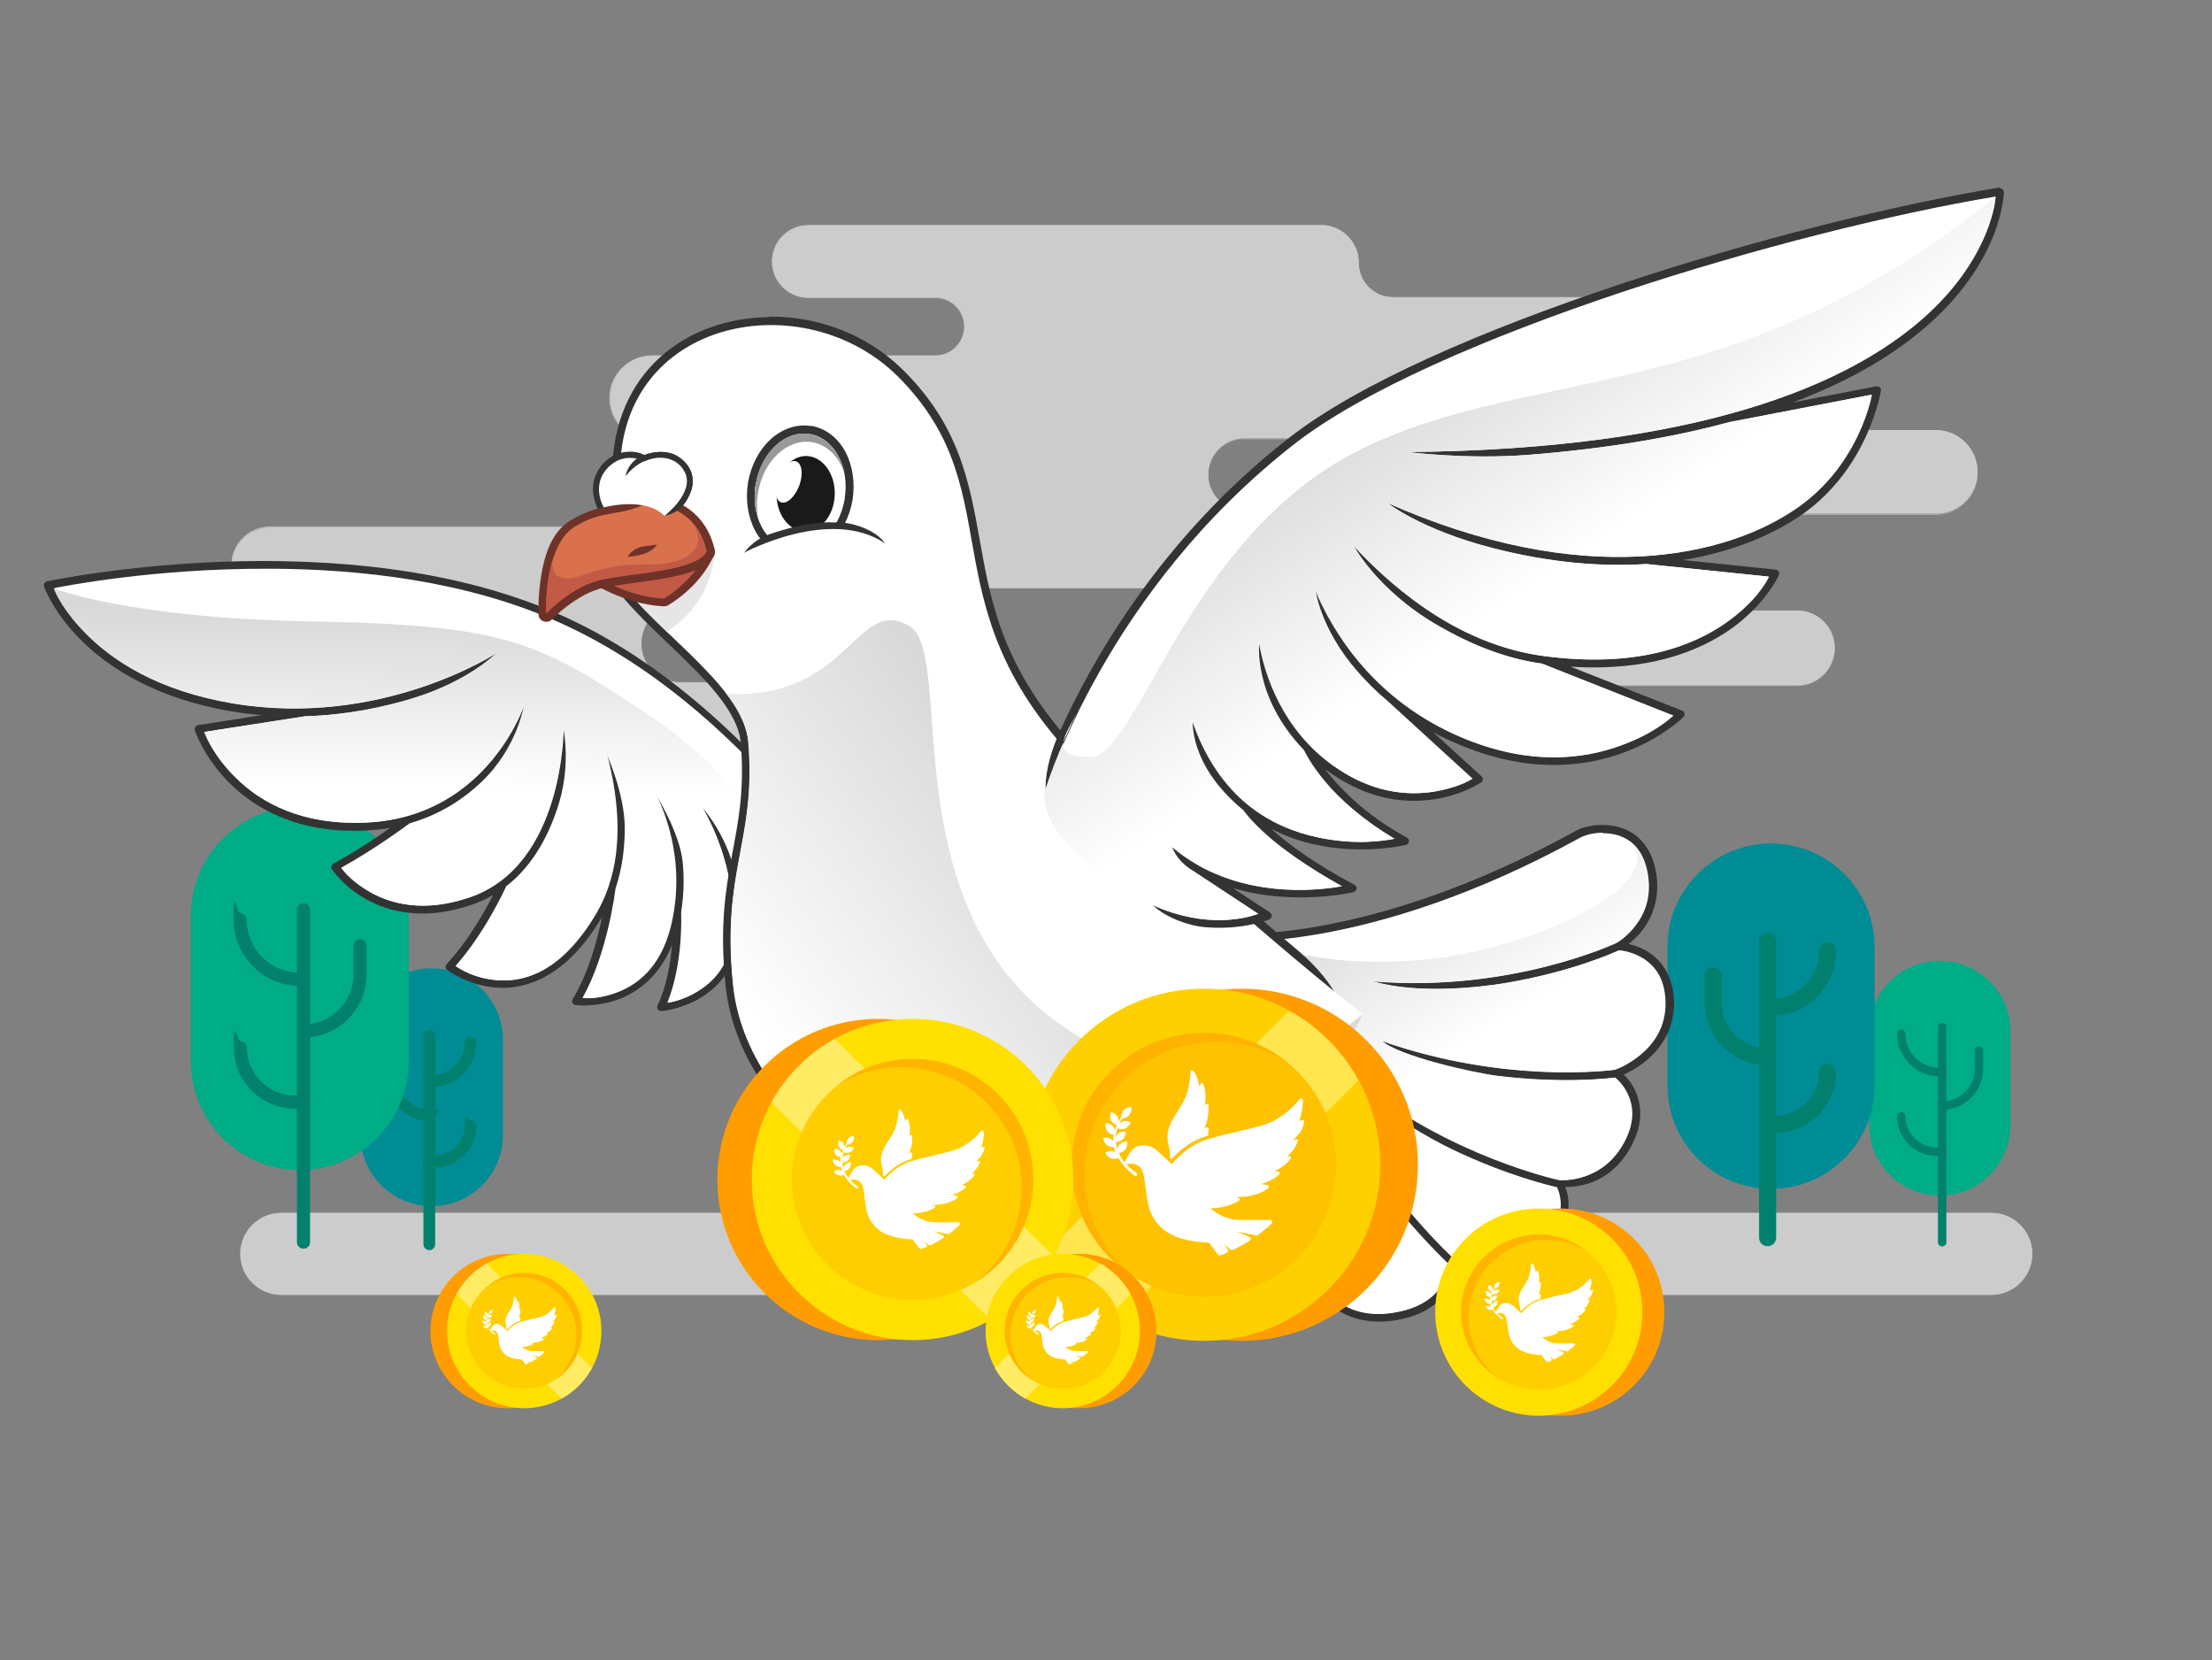 <?xml version="1.0" encoding="UTF-8"?>
<svg id="_레이어_1" data-name="레이어_1" xmlns="http://www.w3.org/2000/svg" xmlns:xlink="http://www.w3.org/1999/xlink" version="1.1" viewBox="0 0 946 710">
  <rect x="0" y="0" width="946" height="710" fill="#808080" stroke="none"/>
  <!-- Generator: Adobe Illustrator 30.1.0, SVG Export Plug-In . SVG Version: 2.1.1 Build 136)  -->
  <defs>
    <style>
      .st0 {
        fill: none;
      }

      .st1 {
        mask: url(#mask);
      }

      .st2 {
        fill: #c35a45;
      }

      .st3 {
        fill: url(#linear-gradient2);
      }

      .st4 {
        fill: url(#linear-gradient1);
      }

      .st5 {
        fill: url(#linear-gradient3);
      }

      .st6 {
        fill: url(#linear-gradient4);
      }

      .st7 {
        fill: #ffce00;
      }

      .st8 {
        fill: #e6e6e6;
      }

      .st9, .st10 {
        fill: #ffeb64;
      }

      .st9, .st11 {
        isolation: isolate;
        opacity: .8;
      }

      .st12 {
        fill: #d9714d;
      }

      .st13 {
        fill: url(#linear-gradient);
      }

      .st14 {
        fill: #ffd000;
      }

      .st15 {
        fill: #ff9d00;
      }

      .st16 {
        mask: url(#mask-1);
      }

      .st17 {
        fill: #c65c46;
      }

      .st18 {
        fill: #ffe000;
      }

      .st19 {
        fill: #00ac86;
      }

      .st20 {
        fill: #ffd300;
      }

      .st21, .st22 {
        fill: #fff;
      }

      .st23 {
        fill: #6f3228;
      }

      .st24 {
        fill: #00806d;
      }

      .st25 {
        opacity: .6;
      }

      .st11 {
        fill: #ffaf00;
      }

      .st22 {
        fill-opacity: .6;
      }

      .st26 {
        fill: #333;
      }

      .st27 {
        fill: #ffc200;
      }

      .st28 {
        fill: #1a1a1a;
      }

      .st29 {
        fill: #999;
      }

      .st30 {
        fill: #008c95;
      }
    </style>
    <mask id="mask" x="646.2" y="504.1" width="50.1" height="35.1" maskUnits="userSpaceOnUse">
      <g id="a">
        <path class="st21" d="M695.9,526h0c-5.9,1.8-12.2-1.6-13.9-7.5-1.8-5.9,1.6-12.2,7.6-13.9h0s6.4,21.5,6.4,21.5h0Z"/>
      </g>
    </mask>
    <mask id="mask-1" x="764.4" y="507.2" width="34.3" height="49.6" maskUnits="userSpaceOnUse">
      <g id="b">
        <path class="st21" d="M786.2,507.4h0c1.7,6.1-1.8,12.2-7.8,13.9-6,1.7-12.2-1.8-13.8-7.8h0c0,0,21.6-6.2,21.6-6.2h0Z"/>
      </g>
    </mask>
    <linearGradient id="linear-gradient" x1="-767.3" y1="533" x2="-730.7" y2="472" gradientTransform="translate(1478.1 1028.8) scale(1.2 -1.2)" gradientUnits="userSpaceOnUse">
      <stop offset="0" stop-color="#d9d9d9"/>
      <stop offset="1" stop-color="#fff"/>
    </linearGradient>
    <linearGradient id="linear-gradient1" x1="-1096.7" y1="647" x2="-1097.8" y2="585.9" gradientTransform="translate(1478.1 1040) scale(1.2 -1.2)" xlink:href="#linear-gradient"/>
    <linearGradient id="linear-gradient2" x1="-975.1" y1="691.5" x2="-973.1" y2="684" gradientTransform="translate(1478.1 1026.5) scale(1.2 -1.2)" gradientUnits="userSpaceOnUse">
      <stop offset="0" stop-color="#ccc"/>
      <stop offset="1" stop-color="#fff"/>
    </linearGradient>
    <linearGradient id="linear-gradient3" x1="-730.1" y1="726.5" x2="-680.2" y2="651.5" xlink:href="#linear-gradient"/>
    <linearGradient id="linear-gradient4" x1="-870.7" y1="574" x2="-969.7" y2="502.3" xlink:href="#linear-gradient"/>
  </defs>
  <path class="st22" d="M851.6,553.8H120.4c-9.8,0-17.7-7.9-17.7-17.6s7.9-17.6,17.7-17.6h731.1c9.8,0,17.7,7.9,17.7,17.6,0,9.7-7.9,17.6-17.7,17.6Z"/>
  <path class="st19" d="M829.6,511.3c-16.7,0-30.2-13.5-30.2-30.1v-40.2c0-16.6,13.5-30.1,30.2-30.1s30.2,13.5,30.2,30.1v40.2c0,16.6-13.5,30.1-30.2,30.1h0Z"/>
  <path class="st24" d="M830.6,533c-1,0-1.8-.8-1.8-1.8v-92c0-1,.8-1.8,1.8-1.8s1.8.8,1.8,1.8v92c0,1-.8,1.8-1.8,1.8h0Z"/>
  <path class="st24" d="M830.3,460.3h-.7c-10.1,0-18.3-8.2-18.3-18.3,0-1,.8-1.8,1.8-1.8,1,0,1.7.8,1.8,1.8,0,8.1,6.6,14.7,14.7,14.7h.7c1,0,1.8.8,1.8,1.8s-.8,1.8-1.8,1.8h0ZM830.6,474.6c-1,0-1.8-.8-1.8-1.8,0-1,.8-1.8,1.8-1.8,7.7,0,13.9-6.2,13.9-13.9v-7.9c0-1,.8-1.8,1.8-1.8s1.8.8,1.8,1.8v7.9c0,9.7-7.9,17.5-17.5,17.5h0ZM830.6,494.3h-2.4c-9.3,0-16.9-7.6-16.9-16.9,0-1,.8-1.8,1.8-1.8,1,0,1.7.8,1.8,1.8,0,7.3,6,13.3,13.3,13.3h2.4c1,0,1.8.8,1.8,1.8s-.8,1.8-1.8,1.8h0Z"/>
  <path class="st30" d="M184.6,515.8c16.9,0,30.5-13.6,30.5-30.5v-40.7c0-16.8-13.7-30.5-30.5-30.5s-30.5,13.6-30.5,30.5v40.7c0,16.8,13.7,30.5,30.5,30.5Z"/>
  <path class="st24" d="M183.6,534.6c-1.4,0-2.5-1.1-2.5-2.5v-89.2c0-1.4,1.2-2.5,2.6-2.4,1.3,0,2.4,1.1,2.4,2.4v89.2c0,1.4-1.1,2.5-2.5,2.5Z"/>
  <path class="st24" d="M184.5,464.9h-.7c-1.4,0-2.5-1.1-2.5-2.5,0-1.4,1.1-2.5,2.5-2.5h.7c7.8,0,14.2-6.4,14.2-14.2,0-1.4,1.2-2.5,2.6-2.4,1.3,0,2.4,1.1,2.4,2.4,0,10.6-8.6,19.2-19.2,19.2h0ZM183.6,479.4c-10.1,0-18.4-8.3-18.4-18.4v-8c0-1.4,1.2-2.5,2.6-2.5,1.3,0,2.4,1.1,2.5,2.5v8c0,7.4,6,13.4,13.4,13.4s2.5,1.1,2.5,2.5c0,1.4-1.1,2.5-2.5,2.5ZM186,499.2h-2.4c-1.4,0-2.5-1.1-2.5-2.5,0-1.4,1.1-2.5,2.5-2.5h2.4c7,0,12.7-5.7,12.7-12.7s1.1-2.5,2.5-2.5,2.5,1.1,2.5,2.5c0,9.8-8,17.7-17.8,17.7h0Z"/>
  <path class="st30" d="M757.4,508.4c24.5,0,44.3-19.8,44.3-44.3v-59.1c0-24.5-19.9-44.3-44.3-44.3s-44.3,19.8-44.3,44.3v59.1c0,24.5,19.8,44.3,44.3,44.3h0Z"/>
  <path class="st24" d="M755.9,532.9c-2,0-3.6-1.6-3.6-3.6v-126.8c0-2,1.7-3.6,3.7-3.6,1.9,0,3.5,1.6,3.6,3.6v126.8c0,2-1.6,3.6-3.6,3.6h0,0Z"/>
  <path class="st24" d="M757.4,434.4h-1c-2,0-3.6-1.6-3.6-3.6,0-2,1.6-3.6,3.6-3.6h1c11.4,0,20.6-9.2,20.6-20.6,0-2,1.6-3.6,3.6-3.6,2,0,3.6,1.6,3.6,3.6,0,15.4-12.5,27.9-27.9,27.9ZM755.9,455.5c-14.8,0-26.8-12-26.8-26.7v-11.6c0-2,1.6-3.6,3.6-3.6,2,0,3.6,1.6,3.6,3.6v11.6c0,10.7,8.7,19.5,19.5,19.5,2,0,3.7,1.6,3.7,3.6s-1.6,3.7-3.6,3.7c0,0,0,0-.1,0ZM759.4,484.3h-3.5c-2,0-3.6-1.6-3.6-3.6,0-2,1.6-3.6,3.6-3.6h3.5c10.2,0,18.5-8.3,18.5-18.5,0-2,1.7-3.6,3.7-3.6,1.9,0,3.5,1.6,3.6,3.6,0,14.2-11.6,25.8-25.8,25.8h0Z"/>
  <path class="st19" d="M128.2,500.4c-25.8,0-46.6-20.9-46.6-46.6v-62.2c0-25.7,20.9-46.6,46.6-46.6s46.6,20.9,46.6,46.6v62.2c0,25.7-20.9,46.6-46.6,46.6h0Z"/>
  <path class="st24" d="M129.8,534c-1.5,0-2.8-1.2-2.8-2.8h0v-142.2c0-1.5,1.2-2.8,2.8-2.8h0c1.5,0,2.8,1.2,2.8,2.8h0v142.2c0,1.5-1.2,2.8-2.8,2.8h0Z"/>
  <path class="st24" d="M129.3,421.6h-1.1c-15.6,0-28.3-12.7-28.3-28.3s1.2-2.8,2.8-2.8h0c1.5,0,2.8,1.2,2.8,2.8h0c0,12.5,10.2,22.7,22.7,22.7h1.1c1.5,0,2.8,1.2,2.8,2.8s-1.2,2.8-2.8,2.8h0ZM129.8,443.7c-1.5,0-2.8-1.2-2.9-2.7,0-1.5,1.2-2.8,2.7-2.9,0,0,0,0,.1,0,11.9,0,21.5-9.6,21.5-21.5v-12.2c0-1.5,1.2-2.8,2.8-2.8h0c1.5,0,2.8,1.2,2.8,2.8h0v12.2c0,14.9-12.1,27.1-27.1,27.1h0ZM129.8,474.1h-3.7c-14.4,0-26.1-11.7-26.1-26.1s1.2-2.8,2.8-2.8h0c1.5,0,2.8,1.2,2.8,2.8h0c0,11.3,9.2,20.5,20.5,20.5h3.7c1.5,0,2.8,1.2,2.8,2.8h0c0,1.5-1.2,2.8-2.8,2.8h0Z"/>
  <g class="st25">
    <path class="st21" d="M768.6,293.1h-126.6c-8.8,0-16-7.2-16-16s7.2-16,16-16h126.6c8.8,0,16,7.2,16,16s-7.2,16-16,16Z"/>
    <path class="st21" d="M768.6,293.3h-126.6c-8.9,0-16.1-7.2-16.1-16.1s7.2-16.1,16.1-16.1h126.6c8.9,0,16.1,7.2,16.1,16.1s-7.2,16.1-16.1,16.1ZM642,261.3c-8.8,0-15.9,7.1-15.9,15.9s7.1,15.9,15.9,15.9h126.6c8.8,0,15.9-7.1,15.9-15.9s-7.1-15.9-15.9-15.9h-126.6ZM774.7,152.2h-20.2c-6.9,0-12.4-5.6-12.4-12.4s5.6-12.4,12.4-12.4h20.2c6.9,0,12.4,5.6,12.4,12.4s-5.6,12.4-12.4,12.4Z"/>
    <path class="st21" d="M774.7,152.3h-20.2c-6.9,0-12.6-5.6-12.6-12.6s5.6-12.6,12.6-12.6h20.2c6.9,0,12.6,5.6,12.6,12.6s-5.6,12.6-12.6,12.6ZM754.6,127.5c-6.8,0-12.3,5.5-12.3,12.3s5.5,12.3,12.3,12.3h20.2c6.8,0,12.3-5.5,12.3-12.3s-5.5-12.3-12.3-12.3c0,0-20.2,0-20.2,0Z"/>
    <path class="st21" d="M565,96.5h-219.2c-8.5,0-15.5,6.9-15.5,15.4s6.9,15.4,15.5,15.4h54.3c6.9,0,12.4,5.6,12.4,12.4s-5.6,12.4-12.4,12.4h-121.1c-10,0-18.1,8.1-18.1,18.1s8.1,18.1,18.1,18.1h110.2c8.3,0,15.1,6.7,15.1,15s-6.7,15-15.1,15h-38.2c-9.1,0-16.5,7.4-16.5,16.5s7.4,16.5,16.5,16.5h221.4c9.1,0,16.5-7.4,16.5-16.5s-7.4-16.5-16.5-16.5h-40.3c-8.5,0-15.4-6.9-15.4-15.4s6.9-15.4,15.4-15.4h99.9c8.2,0,14.8,6.6,14.8,14.8s7.8,17.4,17.5,17.4h163.5c9.9,0,17.9-8,17.9-17.9s-8-17.9-17.9-17.9h-127.6c-8.8,0-16-7.1-16-16s7.2-16,16-16h8.9c6.9,0,12.4-5.6,12.4-12.4s-5.6-12.4-12.4-12.4h-113.2c-8.2,0-14.8-6.6-14.8-14.8,0-8.9-7.2-16-16.1-16h0Z"/>
    <path class="st21" d="M572.3,251.6h-221.4c-9.2,0-16.6-7.5-16.6-16.6s7.5-16.6,16.6-16.6h38.2c8.2,0,14.9-6.7,14.9-14.9s-6.7-14.9-14.9-14.9h-110.2c-10.1,0-18.3-8.2-18.3-18.3s8.2-18.3,18.3-18.3h121.1c6.8,0,12.3-5.5,12.3-12.3s-5.5-12.3-12.3-12.3h-54.3c-8.6,0-15.6-7-15.6-15.6s7-15.6,15.6-15.6h219.2c8.9,0,16.2,7.3,16.2,16.2s6.6,14.7,14.7,14.7h113.2c6.9,0,12.6,5.6,12.6,12.6s-5.6,12.6-12.6,12.6h-8.9c-8.7,0-15.8,7.1-15.8,15.8s7.1,15.8,15.8,15.8h127.6c10,0,18.1,8.1,18.1,18.1s-8.1,18.1-18.1,18.1h-163.5c-9.7,0-17.6-7.9-17.6-17.6s-6.6-14.7-14.7-14.7h-99.9c-8.4,0-15.3,6.8-15.3,15.3s6.9,15.3,15.3,15.3h40.3c9.2,0,16.6,7.5,16.6,16.6s-7.5,16.6-16.6,16.6h0ZM350.9,218.7c-9,0-16.3,7.3-16.3,16.3s7.3,16.3,16.3,16.3h221.4c9,0,16.3-7.3,16.3-16.3s-7.3-16.3-16.3-16.3h-40.3c-8.6,0-15.6-7-15.6-15.5s7-15.5,15.6-15.5h99.9c8.2,0,15,6.7,15,14.9s7.8,17.3,17.3,17.3h163.5c9.8,0,17.8-8,17.8-17.8s-8-17.8-17.8-17.8h-127.6c-8.9,0-16.1-7.2-16.1-16.1s7.2-16.1,16.1-16.1h8.9c6.8,0,12.3-5.5,12.3-12.3s-5.5-12.3-12.3-12.3h-113.2c-8.3,0-15-6.7-15-15s-7.1-15.9-15.9-15.9h-219.2c-8.4,0-15.3,6.9-15.3,15.3s6.9,15.3,15.3,15.3h54.3c6.9,0,12.6,5.6,12.6,12.6s-5.6,12.6-12.6,12.6h-121.1c-9.9,0-18,8.1-18,18s8.1,18,18,18h110.2c8.4,0,15.2,6.8,15.2,15.2s-6.8,15.2-15.2,15.2h-38.2ZM274.1,275.3c0-9.2,7.4-16.6,16.6-16.6h12.4c9.2,0,16.6-7.4,16.6-16.6s-7.4-16.6-16.6-16.6H115.7c-9.2,0-16.6,7.4-16.6,16.6s7.4,16.6,16.6,16.6h52.5c9.2,0,16.6,7.4,16.6,16.6s-7.4,16.6-16.6,16.6h-17.4c-9.2,0-16.6,7.4-16.6,16.6s7.4,16.6,16.6,16.6h225.9c9.2,0,16.6-7.4,16.6-16.6s-7.4-16.6-16.6-16.6h-86c-9.2,0-16.6-7.4-16.6-16.6h0Z"/>
    <path class="st21" d="M376.7,325.3h-225.9c-9.2,0-16.8-7.5-16.8-16.8s7.5-16.8,16.8-16.8h17.4c9.1,0,16.5-7.4,16.5-16.5s-7.4-16.5-16.5-16.5h-52.5c-9.2,0-16.8-7.5-16.8-16.8s7.5-16.8,16.8-16.8h187.5c9.2,0,16.8,7.5,16.8,16.8s-7.5,16.8-16.8,16.8h-12.4c-9.1,0-16.5,7.4-16.5,16.5s7.4,16.5,16.5,16.5h86c9.2,0,16.8,7.5,16.8,16.8s-7.5,16.8-16.8,16.8h0ZM150.8,292c-9.1,0-16.5,7.4-16.5,16.5s7.4,16.5,16.5,16.5h225.9c9.1,0,16.5-7.4,16.5-16.5s-7.4-16.5-16.5-16.5h-86c-9.2,0-16.8-7.5-16.8-16.8s7.5-16.8,16.8-16.8h12.4c9.1,0,16.5-7.4,16.5-16.5s-7.4-16.5-16.5-16.5H115.7c-9.1,0-16.5,7.4-16.5,16.5s7.4,16.5,16.5,16.5h52.5c9.2,0,16.8,7.5,16.8,16.8s-7.5,16.8-16.8,16.8h-17.4Z"/>
  </g>
  <g class="st1">
    <path class="st0" d="M646.2,504.1h50.1v35.1h-50.1v-35.1Z"/>
  </g>
  <path class="st0" d="M689.1,435.1h126.9v91h-126.9v-91Z"/>
  <g class="st16">
    <path class="st0" d="M764.4,507.2h34.3v49.6h-34.3v-49.6Z"/>
  </g>
  <g id="g6022">
    <path id="path2178" class="st26" d="M685.2,352.8c-1.2,0-2.4,0-3.6.2-3.1.4-5.7,1.2-7.5,2.2-45.6,25.2-83.5,36.2-110.1,40.9-26.6,4.7-41.6,3.1-41.6,3.1l-2.5-.3.7,2.4,18.5,60.4c-21,55.2-11.2,94.3-11.2,94.3v.2c0,0,.2.2.2.2,0,0,6.7,11.6,20.2,10.4,11.3-1,16.5-8.7,18.2-11.4,1.3,1.5,3.3,3.6,7,5.7,5.8,3.3,14.8,5.7,27.2,2.7,10.7-2.6,16.5-8.4,19.5-13.6,1.9-3.3,2.5-5.8,2.9-7.6,4.7,1.8,22.2,7.4,36.8-5.9,8.6-7.8,10.9-15.7,10.9-21.5,0-3.5-.7-5.9-1.4-7.6,3.7,0,18.9-.2,28.2-17.4,5.5-10.1,4.3-18.4,1.6-24-1.5-3.2-3.3-5.2-4.8-6.7,2.2-1,5.6-2.6,9.6-5.9,6-5,12.1-13.1,11.9-25-.2-12.1-6.2-18.8-12-22.1-2.7-1.5-5.3-2.3-7.4-2.8,1.7-1.4,3.9-3.3,5.9-5.9,4.3-5.6,8-14.4,5.6-26-2.3-11.1-9.2-16.5-16.1-18.2-2.2-.6-4.3-.8-6.4-.8h0Z"/>
    <path id="path2180" class="st21" d="M685.2,356.3c1.8,0,3.8.2,5.6.6,6,1.5,11.6,5.6,13.7,15.6,2.2,10.7-1.1,18.2-5,23.3-3.8,5-7.9,7.3-8.1,7.4-.2,0-45.1,21.3-104.1,16.4,18.9,5.7,45.9,2.6,57,.7,28.2-4.8,46.7-13.2,48.1-13.9.9,0,5.1.5,9.6,3,5,2.9,10.1,8.2,10.3,19.2.2,10.7-5.1,17.8-10.6,22.4-5.3,4.4-10.5,6.3-10.9,6.4-.9.1-46.7,6.4-99.9-12.4,7.3,6.6,39.1,13.7,49.2,15,28.1,3.5,48.2,1.1,50.7.8,1,.8,3.5,3.1,5.3,6.9,2.3,4.8,3.5,11.6-1.5,20.9-9.4,17.4-26.9,16-27.4,16-.7-.1-46.1-10.1-84.5-40.8,8,12,30.4,23.9,38.8,27.9,23,11,41.7,15.4,44.4,16,.5,1.1,1.6,3.8,1.6,7.5,0,5-1.8,11.7-9.8,19-14.7,13.4-33.6,5.2-34.9,4.7-1.1-1-30.5-28.2-50.9-66,1.3,11.2,14.6,29.6,19.6,36.1,14,18.2,26.5,30.1,28.6,32-.2,1.3-.8,4.2-2.7,7.5-2.6,4.5-7.5,9.6-17.4,12-11.7,2.8-19.6.6-24.8-2.3-4.8-2.7-7-5.9-7.2-6.2-.4-1.2-13.2-38.2-12.1-80.1-3.9,10.3-1.5,35.3,0,43.9,3.3,20.1,8.1,34.4,8.9,36.7-1.3,2.2-6.7,10.1-16.6,10.9-11.4,1-16.7-8.3-16.9-8.6-.2-.8-9.5-38.4,11.3-92.6l.2-.5-18.1-59.2c3,.2,16.1,1,40.1-3.2,26.9-4.8,65.3-15.9,111.2-41.2,1.3-.7,3.6-1.4,6.3-1.8,1-.1,2.1-.2,3.2-.2h0Z"/>
    <path id="path2182" class="st13" d="M697.5,360.1c16.1,18.3-41.5,45.7-87.9,50.2-37.2,3.6-61.1-3.4-71.6-7.7-4.5.2-7.8.2-10.2.2-.9.7-1.8,1.5-2.6,2.3l17.3,56.7-.2.5c-20.8,54.1-11.5,91.8-11.3,92.6.2.3,5.5,9.5,16.9,8.6,9.9-.9,15.3-8.7,16.6-10.9-.8-2.3-5.5-16.6-8.9-36.7-1.4-8.7-3.8-33.6,0-43.9-1.1,41.9,11.7,78.9,12.1,80.1.2.3,2.4,3.5,7.2,6.2,5.1,2.9,13.1,5.2,24.8,2.3,9.9-2.4,14.8-7.5,17.4-12,1.9-3.3,2.5-6.2,2.7-7.5-2.1-1.9-14.6-13.8-28.6-32-5-6.5-18.3-24.9-19.6-36.1,20.4,37.9,49.8,65.1,50.9,66,1.2.5,20.1,8.7,34.9-4.7,8-7.3,9.8-14,9.8-19,0-3.7-1-6.3-1.6-7.5-2.6-.6-21.3-5-44.4-16-8.4-4-30.8-16-38.8-27.9,38.5,30.7,83.8,40.7,84.5,40.8.5,0,17.9,1.4,27.4-16,5-9.3,3.9-16.2,1.5-20.9-1.8-3.8-4.3-6.1-5.3-6.9-2.5.3-22.5,2.7-50.7-.8-10.1-1.3-41.9-8.4-49.2-15,53.3,18.8,99.1,12.5,99.9,12.4.4-.1,5.6-2,10.9-6.4,5.5-4.6,10.9-11.6,10.6-22.4-.2-11.1-5.2-16.3-10.3-19.2-4.5-2.6-8.8-3-9.6-3-1.4.7-19.9,9.1-48.1,13.9-11.1,1.9-38.1,4.9-57-.7,59,4.9,104-16.3,104.1-16.4.2-.1,4.4-2.5,8.1-7.4,3.9-5.1,7.2-12.6,5-23.3-1.3-6.1-3.8-10-7-12.4h0Z"/>
    <g id="g2194">
      <path id="path2186" class="st23" d="M437.1,492.3c-.4-.3-.8-.5-1.3-.8-1.8-1-3.8-1.8-6-2.4-8.3-2.2-15.9.9-19.3,7.4-3.4,6.5-3.1,15.6.7,25.8,3.5,9.4,10.1,14.6,16.3,16.8,3.1,1.1,6.1,1.6,8.7,1.6,1.9,0,3.3-.5,4.7-1.1,4.2,1.2,8.2.6,11.3-1.2,3.4-2,5.9-5.1,7.7-8.3.9-1.6.4-3.7-1.2-4.6-1-.6-2.1-.6-3.1-.1,0,0-1.2.5-2.4.3-1.2-.2-2.4-.3-3.5-4.6-1.8-6.9-1.4-18.3-9.2-26.2-1-1-2.1-1.9-3.3-2.7Z"/>
      <path id="path2188" class="st12" d="M457,528.4s-8,3.8-10.6-6.4c-2.7-10.2-1.4-25.4-17.4-29.6-14.6-3.9-21.9,9.4-14.6,28.8,6.3,17,22.8,17.5,26.6,15.2,7.3,2.6,12.7-2.2,16-7.9h0Z"/>
      <path id="path2190" class="st17" d="M444.4,511.6c-.7,0-2.1.2-2.1.2-.3,0,1.4,12.2-6.5,12.7-7.9.5-9.2-8.8-9.2-8.8,0,0-2.4,8.1-7.6,8-2.1,0-3.4-.9-4.3-1.9,6.5,16.3,22.6,16.7,26.3,14.5,7.3,2.6,12.7-2.2,16-7.9,0,0-8,3.8-10.6-6.4-.8-3.1-1.3-6.7-2-10.3Z"/>
      <path id="path2192" class="st23" d="M426.6,510.2s-4.9,15.8,6.5,25.3c2.3,1.9,4.5,3.2,6.7,4l1.1-3.2c-1.7-.6-3.6-1.7-5.6-3.4-9.8-8.2-8.7-22.7-8.7-22.7h0Z"/>
    </g>
    <g id="g2202">
      <path id="path2196" class="st26" d="M112.2,239.9c-51.8.1-92.1,8.7-92.1,8.7-.9.2-1.5,1.1-1.3,2,0,0,0,.1,0,.2,0,0,3.8,10.8,15.6,22.7,11.9,11.9,32,25.2,64.6,30.7,4.4.7,8.7,1.3,13,1.6l-27.3,4.3c-.9.1-1.5,1-1.4,1.9,0,0,0,.2,0,.3,0,0,3.8,11.6,15,22.7,11.2,11.1,29.9,21.8,59.2,20.1,3.2-.2,6.3-.5,9.3-1-6,4.2-15.2,10.4-24.2,15.2-.8.4-1.1,1.5-.7,2.3,0,0,0,0,0,.1,0,0,4.8,7.3,14.6,12.8,9.8,5.5,24.8,9.3,44.7,2.6,3.5-1.2,6.7-2.6,9.7-4.4-3.6,7.1-10.6,19.6-19.9,29.6-.6.7-.6,1.7,0,2.4,0,0,0,0,.1,0,0,0,9,6.9,21.7,7.7,12.8.7,29.3-5,44-29.1.2-.4.5-.8.7-1.2-2.1,10.2-6,24.4-12.6,35.2-.5.8-.2,1.8.6,2.3.2.1.4.2.6.2,0,0,9,1.2,19.1-2.7,8.1-3.2,16.9-9.9,22.2-23-.7,7.9-2.3,17.7-6.2,25.9-.4.8,0,1.8.8,2.2.3.1.6.2.9.2,0,0,8.5-.7,16.9-5.8,5.8-3.5,11.6-9.3,14.7-18.2.2,5.3,0,11.7-.8,18-.1.9.5,1.8,1.4,1.9.2,0,.5,0,.7,0,0,0,6.3-2,12.7-9.4,6.1-7,12.4-19.2,14.6-39l42.6,33.6c.7.6,1.8.5,2.4-.3.4-.5.5-1.2.2-1.8,0,0-57.3-108.7-150.1-149.1-34.8-15.2-74.2-20.9-109.9-22.1-5.6-.2-11.1-.3-16.4-.3h0Z"/>
      <path id="path2198" class="st21" d="M115.1,243.2c38.5.1,83.2,5.1,122.1,22.1,81.2,35.4,132.9,120.7,143.9,139.9l-37.8-29.8c-1.1-.8-2.6-.2-2.7,1.2-1.7,21.2-8.2,33.3-14.2,40.1-4,4.5-6.9,6.3-8.9,7.3,1.5-14.7-.3-28.5-.4-29,0-.3,0-.5,0-.8,0-5.5-.5-10.8-1.3-15.7-3.5-21.3-15.7-33.7-15.7-33.7,0,0,13.6,20.8,13.7,49.4,0,16.5-7.6,25-15.3,29.7-5.6,3.4-10.2,4.4-12.8,4.9,6.9-17.1,5.9-37.7,5.9-38.7,1.2-7.5,1.3-14.7.7-21.2-1.2-12.9-11.9-29.8-11.9-29.8,5.7,11.7,11.9,31,7.2,54.1-3.9,19.2-14,27.4-23.2,31-7.1,2.8-12.4,2.7-15,2.6,10.8-19.3,14-45.8,14.1-46.7,2.9-8.6,4-17.4,4-26.1,0-15.1-8-32-8-32,.3,1.3.7,2.6,1,4,4.8,20.2,6.6,44.9-6.1,65.7-14.2,23.4-29.3,28.2-40.9,27.5-10.1-.6-16.6-4.8-18.4-6.1,12.6-14.3,20.9-32.2,21.7-34.1,12-9.3,18.8-23.1,22.6-35.7,5.2-17.2,1.7-32.6,1.7-32.6,0,0,.1,15-4.9,31.6-5.1,16.7-15.2,34.8-35.7,41.6-19.1,6.4-32.9,2.8-42-2.4-7.6-4.3-11.1-8.7-12.3-10.4,14.5-8,28.7-18.5,29.3-19,12.9-3.7,22.9-10.3,30.6-17.6,15.8-15,18.4-33.6,18.4-33.6,0,0-15.5,47.9-66.8,50.8-28.4,1.6-46-8.6-56.7-19.2-9.2-9.1-12.5-17.2-13.4-19.5l43.1-6.7c17.5-.5,33.2-3.7,46.1-7.7,24.3-7.4,35.9-19.5,35.9-19.5,0,0-49.1,32.4-112.9,21.7-31.9-5.4-51.3-18.2-62.7-29.7-9.8-9.8-13-17.3-13.9-19.6,3.4-.7,42.6-8.5,92.1-8.3h0Z"/>
      <path id="path2200" class="st4" d="M22.9,251.5c.9,2.3,4.2,9.8,13.9,19.6,11.4,11.5,30.8,24.4,62.7,29.7,63.9,10.7,112.9-21.7,112.9-21.7,0,0-11.6,12-35.9,19.5-12.9,3.9-28.6,7.2-46.1,7.7l-43.1,6.7c.9,2.4,4.2,10.4,13.4,19.5,10.6,10.6,28.2,20.7,56.7,19.2,51.4-2.9,66.8-50.8,66.8-50.8,0,0-2.6,18.6-18.4,33.6-7.7,7.3-17.7,13.9-30.6,17.6-.7.5-14.8,11-29.3,19,1.2,1.7,4.8,6.1,12.3,10.4,9.1,5.1,22.9,8.7,42,2.4,20.5-6.8,30.7-25,35.7-41.6,5.1-16.7,4.9-31.6,4.9-31.6,0,0,3.5,15.4-1.7,32.6-3.8,12.6-10.6,26.4-22.6,35.7-.9,1.9-9.1,19.8-21.7,34.1,1.8,1.3,8.3,5.5,18.4,6.1,11.6.7,26.7-4.1,40.9-27.5,12.7-20.9,10.8-45.5,6.1-65.7-.3-1.3-.7-2.7-1-4,0,0,7.9,16.8,8,32,0,8.7-1.1,17.5-4,26.1-.1.9-3.3,27.4-14.1,46.7,2.6.2,7.9.2,15-2.6,9.2-3.6,19.3-11.7,23.2-31,4.7-23.2-1.5-42.4-7.2-54.1,0,0,10.7,16.9,11.9,29.8.6,6.6.5,13.7-.7,21.2,0,1,1,21.6-5.9,38.7,2.6-.4,7.2-1.4,12.8-4.9,7.7-4.7,15.4-13.2,15.3-29.7,0-28.6-13.7-49.4-13.7-49.4,0,0,12.2,12.4,15.7,33.7.8,4.9,1.3,10.1,1.3,15.7,0,.3,0,.6,0,.8,0,.5,1.9,14.4.4,29,2-1,5-2.7,8.9-7.3,6-6.8,12.5-18.9,14.2-40.1.1-1.3,1.7-2,2.7-1.2l37.8,29.8c-5.2-9.1-19.5-33-41.8-59.4-6.3,8-11,13.9-11,13.9,0,0-8.4-26.5-55.7-57.4-42-27.4-56.7-35.1-137.2-36.5-80.5-1.3-112.4-14.3-112.4-14.3Z"/>
    </g>
    <path id="path2613" class="st26" d="M328.9,135.6c-17.2.2-33.9,5.8-46.4,17-12.5,11.2-20.6,27.9-20.6,49.5s-.9,17.3-.9,27.4c0,5,.1,9.9.8,14.2.6,4.3,1.6,8.1,4,11,9.1,11,21.6,21.6,31.9,32.2,10.4,10.6,18.3,21.1,19.1,30.7,1.7,20.7-1.1,33.9-3.8,48.4-2.7,14.6-5.3,30.5-2.7,55.4,5.3,52.2,63.2,104.6,147.7,96.7,53.4-5,86.6-29.4,105.7-50.6,15.9-17.6,16.4-33.6,16.4-33.6l-5,.8s-1.9-13-20.1-28.3c-21.6-18.2-52.8-45.4-85.7-77.1-36.4-35.2-44-64-49-91.2-5.1-27.2-7.6-53.4-33.8-79.6-15.7-15.7-37-23.3-57.6-23.1h0Z"/>
    <path id="path2206" class="st21" d="M582.6,433.6s-55-43.1-115.6-101.6c-73.9-71.3-31.9-119.8-82.9-170.9-40-40-118.9-25.3-118.9,41s-3.5,42.5,3.1,50.5c17.5,21.3,49.9,42.5,51.7,64.8,3.5,42.3-11.6,54.6-6.5,103.8,5.1,49.9,61.1,101.4,144.1,93.7,96.1-8.9,125-81.3,125-81.3h0Z"/>
    <path id="path2220" class="st26" d="M855.4,80.2c0,0-.2,0-.2,0-44.2,7.2-105.3,22.3-162.8,41.5-57.5,19.2-111.4,42.2-141.3,65.7-55,42.9-84.6,95.9-98.1,126-6.6,14.7-5.8,24.1-5.8,24.1,0,0,44.5,25.6,46,49.8,5.7,5.2,15.1,8.6,22.2,9.2,16.2,1.4,27.4-3.3,27.4-3.3,1.2-.5,1.4-2.2.3-3l-15.8-10.4c26.4,7.8,51.6,1.7,51.6,1.7,1.5-.4,1.8-2.4.4-3.1-17.4-9.2-28.6-17.7-35.6-23.9,0,0,0,0-.1-.1,6.5,3.4,13.1,5.6,19.4,6.9,20.6,4.4,38.3,0,38.3,0,1.5-.4,1.8-2.4.4-3.1-15.8-8.6-26.1-18.5-32.5-26.1-1-1.2-1.8-2.2-2.6-3.3.6.5,1.2.9,1.9,1.4,17.3,12.3,33.6,13.5,45.5,11.5,11.9-1.9,19.4-7.1,19.4-7.1.9-.6,1-1.9.2-2.6l-20.7-18.9c3.3,1.8,6.7,3.5,10.4,5,29.7,12.8,54,10,70.7,3.9,16.7-6.1,26-15.4,26-15.4.8-.9.5-2.3-.6-2.7l-47.7-18.8c33,2.1,54.7-6.4,68.5-16.1,15.2-10.8,20.6-23.1,20.6-23.1.4-1-.2-2.2-1.4-2.3l-39.7-4.1c21.5-3.5,38.8-10.9,51.3-19.7,28.3-20,33.4-52.7,33.4-52.7.2-1-.6-1.9-1.6-1.9-.1,0-.2,0-.4,0l-35.7,6.9c26-9.7,44.5-21.4,57.7-33,16.1-14.2,24.3-28.4,28.4-39,4.1-10.7,4.2-17.9,4.2-17.9,0-.9-.8-1.7-1.7-1.7h0Z"/>
    <path id="path2222" class="st21" d="M853.5,84c-.2,2.2-.7,6.8-3.7,14.6-4,10.2-11.8,23.9-27.5,37.7-31.4,27.6-94.3,55.9-220.2,57,0,0,25.5,3.3,51.9,1.2,34-2.7,62.3-7.6,85.9-14h0s60.7-11.7,60.7-11.7c-1.2,5.9-7.6,31.2-31.5,48.1-30.7,21.7-92.1,35.1-175.9-2,0,0,14.6,11.7,45.8,19.6,24.3,6.2,46.1,7.9,65.3,6.7l52.3,5.4c-1.3,2.6-5.8,10.8-18.2,19.6-14.6,10.3-38.8,19.5-77.5,14.4-33.9-4.4-61.7-25.5-82.3-47.8,0,0,10.1,19.5,36.3,34.6,13.5,7.8,28.3,14.1,44.7,16.4l56.1,22.2c-2.4,2.2-9.3,8.1-22.7,12.9-16,5.8-39.2,8.6-68.2-3.8-36-15.5-53.8-43.2-62.3-63.4,0,0,1.7,16.8,18.3,35.7,3.8,4.3,8,8.5,12.8,12.5h0s36.2,33.1,36.2,33.1c-2.1,1.3-7.2,4-16.2,5.5-11.2,1.8-26.4.8-43-11-21.6-15.3-29.5-38.4-32-53.7,0,0-3.5,23.5,19.1,47,.4.8,2.9,6.1,9.1,13.5,6,7.2,15.9,16.2,29.7,24.4-4.8.9-16.6,2.8-32.6-.6-19.8-4.2-42.3-16.5-53.8-50.2h0s-1.9,19.3,21.7,38.6c.2.3,3,4.4,9.9,10.5,6.5,5.8,17.2,13.6,32.3,22-8.8,1.6-36.5,5.1-61.3-9l-.3-.2h0c-3.8-2.2-7.6-4.8-11.2-7.9,0,0,1.6,6.2,9.4,10.7l27.6,18.2c-4.5,1.6-21.3,6.7-44.7-3.6l-46-49.8c.8-2.5,26.2-85.1,105.9-147.4,29.3-22.9,83-46,140.3-65.1,56.5-18.8,116.2-33.6,160-40.9h0Z"/>
    <path id="path2240" class="st26" d="M289.7,195c-.6-.3-1.3-.7-1.9-.9-3.7-1.4-8-1-12.1.6-.7-.4-2.2-1.2-5.2-1.4-3.7-.3-8.6.8-12.8,5.3-4,4.4-4.5,9.5-3.9,13.2.6,3.7,2.2,6.4,2.2,6.4.7,1.2,2.3,1.6,3.5.9.1,0,.2-.1.3-.2,0,0,2.8-2.3,7-3,4.2-.8,9.6-.2,15.6,6.4.9,1,2.4,1.1,3.4.3,0,0,3.5-2.6,6.4-6.5,1.5-1.9,2.8-4.2,3.6-6.8.7-2.6.7-5.6-.6-8.4-.9-1.8-2.2-3.4-3.7-4.6-.6-.5-1.2-.9-1.8-1.2h0Z"/>
    <path id="path2645" class="st8" d="M264.3,229.1c0,10.1.7,19.5,4,23.5,4.8,5.9,10.8,11.7,16.9,17.6,20.3-13.3,20.3-33.5,20.3-33.5l-41.2-7.7Z"/>
    <g id="g2246">
      <path id="path2242" class="st23" d="M302.2,232.5c-.2,0-.4,0-.6,0l-48.1,10.1c-1.8.4-3,2.2-2.6,4,.2.9.7,1.6,1.4,2.1,0,0,14.3,9.7,31.5,10.6.6,0,1.3-.1,1.8-.4,0,0,13.8-7.6,19.8-21.7.7-1.7,0-3.7-1.8-4.4-.4-.2-.9-.3-1.4-.3h0Z"/>
      <path id="path2244" class="st2" d="M254.1,246s13.7,9.2,29.8,10c0,0,12.9-7.3,18.3-20.1l-48.1,10.1Z"/>
    </g>
    <path id="path2248" class="st23" d="M278.9,210.9c-.5,0-1,.1-1.5.4-7.1,3.6-11.5,4.2-16.3,5.1-4.8.8-10.1,1.9-17.2,6.2-8.2,5-11.1,15.2-12.5,23.9-1.4,8.6-1.1,16.2-1.1,16.2,0,1.9,1.6,3.3,3.5,3.2.9,0,1.7-.4,2.3-1.1,0,0,10.6-11,22.1-13.5,6.1-1.3,16.3-2.3,25.6-3.9,4.6-.8,9-1.8,12.8-3.2,3.7-1.4,7-3.3,8.8-6.6.4-.7.5-1.5.3-2.3-1.8-8.1-5.8-13.6-10.5-17.2-4.8-3.6-10.2-5.4-15.1-6.9-.3,0-.7-.1-1-.1h0Z"/>
    <path id="path2250" class="st12" d="M278.9,214.2c-14.9,7.6-20,3-33.2,11.1-13.2,8.1-12.1,37-12.1,37,0,0,10.8-11.7,23.8-14.5,13-2.9,40.5-3.6,44.8-12-3.3-14.8-13.7-18.7-23.4-21.6Z"/>
    <path id="path2252" class="st26" d="M269,193.2c-3.5,0-7.7,1.4-11.4,5.4-4,4.4,5.4,6.4,14.5,10.3,9.1,3.9,12.1,11.6,12.1,11.6,0,0,5-.6,7.9-4.5,1.5-1.9,2.8-4.2,3.6-6.8.7-2.6.8-5.6-.6-8.4-3.5-7-12-9.2-19.7-6.2-.8-.4-2.1-1.2-5.1-1.4-.5,0-.9,0-1.4,0h0Z"/>
    <path id="path2254" class="st21" d="M284.3,220.5s12.9-9.9,8.6-18.5c-3-6.1-10.3-7.9-17.3-4.7,0,0-8.7-4.9-16,3.1-6.8,7.5-1.4,16.6-1.4,16.6,0,0,17.7-4.9,26.1,3.7Z"/>
    <path id="path2256" class="st26" d="M274.5,194.9c-6.2,2.8-7,8.8-7,8.8,2.4-3.1,5.2-5.2,8-6.5l-1-2.3Z"/>
    <path id="path2258" class="st23" d="M268.4,238.1s1.9-3.8,7.2-4.5l5.3-.7s-1.9,4.6-12.6,5.2Z"/>
    <g id="g2634">
      <path id="path2228" class="st26" d="M346.9,182.2c-6.4-1.1-12.7,1.4-17.5,5.8-4.8,4.5-8.2,10.9-9.5,18.4-1.2,7.5,0,14.7,3,20.5,3.1,5.8,8.3,10.1,14.7,11.2,6.4,1.1,12.7-1.4,17.5-5.9,4.8-4.5,8.2-10.9,9.5-18.4,1.2-7.5,0-14.7-3-20.5-3.1-5.8-8.2-10.1-14.7-11.2h0Z"/>
      <path id="path2230" class="st21" d="M361.2,213.4c-2.3,13.6-12.6,23.2-23.1,21.5-10.5-1.7-17.2-14.2-14.9-27.8h0c2.3-13.6,12.6-23.2,23.1-21.5,10.5,1.7,17.2,14.2,14.9,27.8h0Z"/>
      <path id="path2232" class="st3" d="M323.3,206.4c0,.2,0,.4-.1.6-2.3,13.6,4.4,26.1,14.9,27.8,10.5,1.7,20.8-7.9,23.1-21.5,0-.1,0-.3,0-.4-1.7,3.7-8.4,10.3-20.2,10.4-16,.2-18-10.8-17.8-16.8h0Z"/>
      <g id="g2238">
        <path id="path2234" class="st28" d="M357,211.4c-.2,8.9-5.9,16-12.8,15.9h0c-6.9-.2-12.3-7.5-12.1-16.4.2-8.9,5.9-16,12.8-15.9h0c6.9.2,12.3,7.5,12.1,16.4h0Z"/>
      </g>
      <path id="path2262" class="st29" d="M343,185.4c-9.5.5-17.8,9.7-19.8,21.7-.9,5.2-.4,10.4,1.2,15-.8-3.7-.9-7.6-.2-11.5,2.3-13.6,12.6-23.2,23.1-21.5,6.1,1,11.2,5.8,13.7,12.8-1.9-8.8-7.6-15.1-14.7-16.3-1.1-.2-2.2-.2-3.3-.2h0Z"/>
    </g>
    <path id="path2264" class="st5" d="M853.5,84c-112.1,91-198.4,71.6-272.2,108.5-73.8,36.9-94.7,131.3-115.1,131.3s-8.3-12.2-3.9-22.4c-10.5,20.7-14.8,35-15.2,36,0,0-8.2,21.2,46,49.8,23.4,10.3,40.2,5.2,44.7,3.6l-27.6-18.2c-7.8-4.5-9.4-10.7-9.4-10.7,3.6,3.1,7.4,5.7,11.2,7.9h0s.3.2.3.2c24.8,14,52.6,10.5,61.3,9-15-8.3-25.8-16.2-32.3-22-6.9-6.2-9.7-10.2-9.9-10.5-23.6-19.3-21.7-38.6-21.7-38.6,11.5,33.7,34,46,53.8,50.2,16.1,3.4,27.9,1.5,32.6.6-13.8-8.2-23.7-17.2-29.7-24.4-6.1-7.4-8.7-12.7-9.1-13.5-22.5-23.5-19.1-47-19.1-47,2.5,15.3,10.4,38.3,32,53.7,16.6,11.8,31.8,12.8,43,11,8.9-1.5,14-4.2,16.2-5.5l-36.2-33.1h0c-4.8-4-9-8.2-12.8-12.5-16.7-18.9-18.3-35.7-18.3-35.7,8.5,20.2,26.3,47.9,62.3,63.4,29,12.4,52.2,9.7,68.2,3.8,13.4-4.9,20.3-10.8,22.7-12.9l-56.1-22.2c-16.4-2.3-31.2-8.5-44.7-16.4-26.2-15.1-36.3-34.6-36.3-34.6,20.6,22.3,48.4,43.4,82.3,47.8,38.8,5,62.9-4.1,77.5-14.4,12.4-8.8,16.9-16.9,18.2-19.6l-52.3-5.4c-19.1,1.3-41-.5-65.3-6.7-31.2-7.9-45.8-19.6-45.8-19.6,83.8,37.2,145.2,23.7,175.9,2,23.9-16.9,30.3-42.2,31.5-48.1l-60.7,11.7h0c-23.6,6.4-51.9,11.3-85.9,14-26.4,2.1-51.9-1.2-51.9-1.2,125.9-1.1,188.8-29.3,220.2-57,15.7-13.8,23.5-27.5,27.5-37.7,3-7.8,3.6-12.4,3.7-14.6h0Z"/>
    <path id="path2208" class="st6" d="M380.5,265.2c-15.1.5-23.5,30.5-63.1,31.6-2.4,0-4.8-.1-7-.5,5.3,6.9,9.1,14,9.7,21.1,3.5,42.3-11.6,54.6-6.5,103.8,5.1,49.9,61.1,101.4,144.1,93.7,96.1-8.9,125-81.3,125-81.3,0,0-50.1,48.3-117,12.1-88.5-47.8-55.6-165.7-76.9-178.1-3-1.7-5.6-2.4-8.1-2.4h0Z"/>
    <g id="g2218">
      <path id="path2210" class="st23" d="M480.7,495c-.5,0-1,0-1.5,0-2,.2-4.1.6-6.3,1.4-8.2,2.8-12.8,9.6-11.9,16.9.8,7.3,6.1,14.7,15,21,8.1,5.8,16.5,6.4,22.9,4.9,3.2-.8,5.9-2.1,8-3.5,1.5-1,2.4-2.3,3.3-3.5,4.1-1.4,7.2-4.1,8.7-7.4,1.7-3.6,2-7.5,1.8-11.2-.1-1.9-1.7-3.3-3.6-3.1-1.1,0-2.1.7-2.7,1.7,0,0-.7,1.1-1.8,1.6-1.1.5-2.2,1.1-5.5-1.8-5.4-4.7-11.4-14.4-22.2-16.6-1.4-.3-2.8-.4-4.2-.4Z"/>
      <path id="path2212" class="st12" d="M517.3,513.8s-4.5,7.6-12.4.6c-7.9-7-15.3-20.3-30.9-14.9-14.3,4.9-12.9,20,3.9,32,14.7,10.6,28.7,1.8,30.5-2.3,7.6-1.9,9.3-8.9,8.9-15.5h0Z"/>
      <path id="path2214" class="st17" d="M500.9,510.4c2.4,3.3,5.1,11.1-3.2,12.8-8.9,1.7-13.8-4-13.8-4,0,0,2.8,10.1-5.6,8.8-4.4-.7-7.5-2.9-9.5-5,2.2,2.9,5.3,5.8,9.1,8.6,14.7,10.6,28.7,1.8,30.5-2.3,7.6-1.9,9.3-8.9,8.9-15.5,0,0-4.5,7.6-12.4.6-1.4-1.2-2.7-2.6-4.1-4Z"/>
      <path id="path2216" class="st23" d="M482,515.7s4.8,15.8,19.5,17.4c3,.3,5.6.2,7.8-.4l-.8-3.3c-1.7.4-3.9.6-6.6.3-12.7-1.3-19.9-14-19.9-14h0Z"/>
    </g>
    <g id="g2638">
      <path id="path2624" class="st26" d="M355.3,223.3c-9.8.2-19.2,2.7-26.3,5.2-7.3,2.6-10.7,7.8-10.7,7.8l30.4,11.8,29.7-15.8c-3.1-4.9-12-8.5-19.1-8.9-1.3,0-2.7,0-4,0h0Z"/>
      <path id="path2616" class="st21" d="M318.3,236.3s36.7-19.7,60.1-4l-29.9,22.5-30.2-18.5Z"/>
    </g>
    <path id="path2640" class="st2" d="M295.1,222.4c7.9,9.1,2.3,19.5-18.5,19-22.4-.5-28.6,7.7-36.8,5.5-3-.8-3.6-4.2-3.6-7.1-3.2,10.7-2.7,22.6-2.7,22.6,0,0,10.8-11.7,23.8-14.5,13-2.9,40.5-3.6,44.8-12-1.4-6.1-3.9-10.3-7.1-13.4h0Z"/>
    <path id="path2236-0" class="st21" d="M340.5,197.3c2.5.9,3.1,5.6,1.3,10.4-1.8,4.8-5.3,8-7.8,7.1-2.5-.9-3.1-5.6-1.3-10.4,1.8-4.8,5.3-8,7.8-7.1Z"/>
  </g>
  <path class="st15" d="M531,573.4c41.6,0,75.4-33.7,75.4-75.3s-33.7-75.3-75.4-75.3-75.4,33.7-75.4,75.3,33.7,75.3,75.4,75.3Z"/>
  <path class="st20" d="M415,516.3c-1.7,3,0,6.9,3.4,7.7,2.1.5,4.7.8,7.8.8,8.7,0,21-2.9,35.5-14.4,2.2-1.8,2.8-5,1.1-7.3-1.7-2.3-5-2.9-7.3-1.2,0,0-.1,0-.2.1-9.7,7.7-19.4,11.9-28,12.2-2.7.1-4.9-.2-6.6-.5-2.2-.5-4.5.5-5.6,2.5h0Z"/>
  <path class="st14" d="M514.9,573.4c41.6,0,75.4-33.7,75.4-75.3s-33.7-75.3-75.4-75.3-75.4,33.7-75.4,75.3,33.7,75.3,75.4,75.3Z"/>
  <path class="st9" d="M448.7,534.2c6.9,12.5,17.2,22.9,29.7,29.8l102.6-102c-6.9-12.5-17.2-22.9-29.7-29.8l-102.6,102Z"/>
  <path class="st27" d="M514.9,554.6c31.2,0,56.5-25.3,56.5-56.5s-25.3-56.5-56.5-56.5-56.5,25.3-56.5,56.5,25.3,56.5,56.5,56.5Z"/>
  <path class="st11" d="M463.8,501.8c0-31.2,25.5-56.4,56.7-56.3,10.5,0,20.7,2.9,29.6,8.5-10-8-22.4-12.3-35.1-12.3-31.2,0-56.6,25.1-56.7,56.3,0,20.3,10.6,38.2,26.7,48.2-13-10.4-21.3-26.4-21.3-44.3h0Z"/>
  <path class="st15" d="M667.5,605.4c24.5,0,44.3-19.8,44.3-44.3s-19.8-44.3-44.3-44.3-44.3,19.8-44.3,44.3,19.8,44.3,44.3,44.3Z"/>
  <path class="st18" d="M658.1,605.4c24.5,0,44.3-19.8,44.3-44.3s-19.8-44.3-44.3-44.3-44.3,19.8-44.3,44.3,19.8,44.3,44.3,44.3Z"/>
  <path class="st7" d="M658.1,594.3c18.3,0,33.2-14.9,33.2-33.2s-14.9-33.2-33.2-33.2-33.2,14.9-33.2,33.2,14.9,33.2,33.2,33.2Z"/>
  <path class="st11" d="M628.1,563.3c0-18.3,15-33.2,33.3-33.1,6.2,0,12.2,1.7,17.4,5-5.9-4.7-13.1-7.2-20.6-7.3-18.3,0-33.3,14.8-33.3,33.1,0,11.9,6.3,22.4,15.7,28.3-7.6-6.1-12.5-15.5-12.5-26Z"/>
  <path class="st15" d="M375.6,573.1c38,0,68.8-30.8,68.8-68.7s-30.8-68.7-68.8-68.7-68.8,30.8-68.8,68.7,30.8,68.7,68.8,68.7Z"/>
  <path class="st18" d="M390.3,573.1c38,0,68.8-30.8,68.8-68.7s-30.8-68.7-68.8-68.7-68.8,30.8-68.8,68.7,30.8,68.7,68.8,68.7h0Z"/>
  <path class="st10" d="M450.7,537.3c-6.3,11.4-15.7,20.9-27.1,27.2l-93.7-93.1c6.3-11.4,15.7-20.9,27.1-27.2l93.7,93.1h0Z"/>
  <path class="st7" d="M390.3,555.9c28.5,0,51.6-23.1,51.6-51.5s-23.1-51.5-51.6-51.5-51.6,23.1-51.6,51.5,23.1,51.5,51.6,51.5Z"/>
  <path class="st11" d="M436.9,507.8c0-28.5-23.2-51.5-51.7-51.4-9.9,0-19.2,2.9-27,7.7,9.1-7.3,20.4-11.3,32-11.3,28.5,0,51.6,22.9,51.7,51.4,0,18.5-9.7,34.8-24.4,44,11.9-9.5,19.4-24.1,19.4-40.4h0Z"/>
  <path class="st15" d="M461.6,602.2c18.3,0,33-14.8,33-33s-14.8-33-33-33-33,14.8-33,33,14.8,33,33,33Z"/>
  <path class="st18" d="M454.5,602.2c18.3,0,33-14.8,33-33s-14.8-33-33-33-33,14.8-33,33,14.8,33,33,33Z"/>
  <path class="st10" d="M425.5,585c3,5.5,7.5,10,13,13.1l45-44.7c-3-5.5-7.5-10-13-13.1l-45,44.7Z"/>
  <path class="st7" d="M454.5,593.9c13.7,0,24.8-11.1,24.8-24.8s-11.1-24.8-24.8-24.8-24.8,11.1-24.8,24.8,11.1,24.8,24.8,24.8Z"/>
  <path class="st11" d="M432.1,570.8c0-13.7,11.2-24.7,24.8-24.7,4.6,0,9.1,1.3,13,3.7-4.4-3.5-9.8-5.4-15.4-5.4-13.7,0-24.8,11-24.8,24.7,0,8.9,4.7,16.7,11.7,21.1-5.7-4.5-9.3-11.6-9.3-19.4h0Z"/>
  <path class="st15" d="M217.1,602.2c18.3,0,33-14.8,33-33s-14.8-33-33-33-33,14.8-33,33,14.8,33,33,33Z"/>
  <path class="st18" d="M224.2,602.2c18.3,0,33-14.8,33-33s-14.8-33-33-33-33,14.8-33,33,14.8,33,33,33h0Z"/>
  <path class="st10" d="M253.2,585c-3,5.5-7.5,10-13,13.1l-45-44.7c3-5.5,7.5-10,13-13.1l45,44.7Z"/>
  <path class="st7" d="M224.2,593.9c13.7,0,24.8-11.1,24.8-24.8s-11.1-24.8-24.8-24.8-24.8,11.1-24.8,24.8,11.1,24.8,24.8,24.8Z"/>
  <path class="st11" d="M246.5,570.8c0-13.7-11.2-24.7-24.8-24.7-4.6,0-9.1,1.3-13,3.7,4.4-3.5,9.8-5.4,15.4-5.4,13.7,0,24.8,11,24.8,24.7,0,8.9-4.7,16.7-11.7,21.1,5.7-4.5,9.3-11.6,9.3-19.4h0Z"/>
  <g>
    <path class="st21" d="M216.8,568.3c0,0,0,0,0,.1,0,0,.2,0,.2,0,.7-.8,1.5-1.5,2.4-2.1h0c1-.7,2-1.1,3.1-1.5,0,0,0,0,0,0,0-.4.1-.7.1-1.1,0-.2-.2-.3-.4-.2,0,0-.2,0-.3.1.7-1.7.7-2.9.6-3.6,0-.2-.2-.2-.3-.1l-.2.2c.3-1.7,0-2.8-.3-3.5,0-.1-.2-.1-.3,0l-.2.4c-.2-1.1-.5-1.7-.9-2.4-.1-.2-.4-.1-.5.1-.3,3.5-.9,4.5-2.5,6.9-1.6,2.6-1.2,3.9-.9,4.9.1.6.2,1.1.1,1.7Z"/>
    <path class="st21" d="M237.7,562.4c-.2,0-.5.1-.7.2.2-.6.5-1.4.5-2.4,0-.3,0-.6,0-.9,0-.3-.3-.4-.5-.2-.9,1.1-2.1,2.3-3.9,3.3,0,0,0,0,0,0-1.5.8-3.3,1.1-4.9,1.5-1.8.4-3.6.9-5.4,1.4-1.1.3-2.1.8-3,1.4h0c-1.3.9-2.2,1.8-2.8,2.5l-2.2-2c-.2-.2-1-1-2.3-1-.1,0-.2,0-.3,0-.7,0-1.3.5-1.7,1.1h0c-.4.6-.7,1.1-.9,1.6-.4-.5-.7-.9-.9-1.5.3,0,.7-.2,1-.5.3-.4.3-.8.3-1.1,0-.1-.1-.2-.2-.2-.3,0-.7.2-1,.5-.2.2-.3.5-.3.7-.1-.4-.2-.8-.2-1.2,0,0,0,0,0,0,.3,0,.7,0,1.1-.4.3-.3.4-.8.5-1,0-.1,0-.2-.2-.2-.3,0-.7,0-1.1.4-.1.1-.2.3-.3.4,0-.4.1-.9.3-1.3,0,0,0,0,0,0,.3,0,.7.2,1.1,0s.7-.6.8-.8c0-.1,0-.2-.1-.3-.3,0-.7-.2-1.1,0-.2,0-.4.2-.5.4.1-.3.3-.6.5-.9,0,0,0,0,0,0,.3,0,.7-.2,1-.5.3-.3.3-.8.4-1.1,0-.1-.1-.2-.2-.2-.3,0-.7.2-1,.5-.3.3-.3.8-.4,1.1,0,0,0,0,0,0-.1.2-.3.4-.4.7,0-.2,0-.5-.2-.7-.2-.4-.6-.6-.9-.7-.1,0-.2,0-.2.1,0,.3-.1.7.1,1.1.2.4.6.6.9.7,0,0,0,0,0,0-.1.3-.2.5-.3.8,0-.2-.1-.4-.3-.6-.3-.4-.7-.5-1-.6-.1,0-.2,0-.2.2,0,.3,0,.7.3,1.1.3.4.7.5,1,.6,0,0,0,0,0,0,0,.4,0,.7,0,1,0-.1-.2-.2-.3-.3-.4-.3-.8-.3-1.1-.3-.1,0-.2.1-.2.2,0,.3.2.7.5,1,.4.3.8.3,1.1.3,0,0,0,0,0,0,0,.3.1.6.3.9-.1,0-.2-.1-.3-.2-.4-.1-.9,0-1.1,0-.1,0-.1.2,0,.3.1.2.4.6.9.7.4.1.8,0,1.1,0,.6,1.1,1.5,2,2.6,2.8.1,0,.3,0,.4,0,0-.1,0-.3,0-.4-.6-.4-1.1-.9-1.6-1.4.9-.2,2.3-.1,2.7,1.5.4,1.8.4,3.6.9,5.4.5,1.5,1.4,2.7,2.5,3.6,1.9,1.4,5,1.8,6.9,1.9.4.6.9,1.2,1.3,1.8.1.2.4.3.6.2.3-.1.6-.2.8-.4.2,0,.3-.3.1-.5l-.6-.8.9.8c.2.1.4.2.6,0,.8-.4,1.6-.9,2.5-1.4,0,0,0,0,0,0,.2-.1.2-.5,0-.6l-2-.9,2.9.6c.2,0,.3,0,.4-.1.8-.6,1.5-1.2,2.1-1.7.2-.2,0-.6-.2-.6h-4.6c-1.1,0-2.2-.2-3.1-.7,0,0,0,0,0,0-.7-.4-1.2-.8-1.6-1.1,1,0,2.5-.2,4-.9.2,0,.4-.2.5-.3.2-.1.2-.4,0-.4l-.5-.2c2.3.1,4.2-.6,5.1-1.3.2-.1.1-.4-.1-.5-.3,0-.7-.1-1-.2.5-.1,1.3-.4,2-.9.3-.2.6-.4.8-.6.2-.2.1-.5-.1-.5h-.5c.5-.3,1.2-.7,1.8-1.2.3-.3.5-.5.7-.8.1-.2,0-.4-.2-.4h-.4c.4-.3.9-.8,1.3-1.5.2-.3.3-.6.4-.9,0-.2,0-.3-.2-.3h-.6c.4-.2,1-.8,1.5-1.7.2-.4.3-.8.3-1.1,0-.1,0-.2-.2-.2Z"/>
  </g>
  <g>
    <path class="st21" d="M377.8,502.6c0,.1,0,.2.1.3.1.1.4.1.5,0,1.5-1.6,3.2-3.1,5-4.3h0c2-1.3,4.1-2.3,6.4-3,0,0,0,0,.1,0,.1-.8.2-1.5.2-2.2,0-.4-.4-.7-.8-.5-.2,0-.3.2-.5.3,1.5-3.4,1.4-6,1.3-7.5,0-.3-.4-.5-.7-.3l-.5.4c.6-3.4,0-5.8-.7-7.2-.1-.2-.5-.2-.6,0l-.5.9c-.4-2.4-.9-3.5-1.9-4.9-.3-.4-.9-.2-.9.2-.5,7.3-1.9,9.2-5.1,14.2-3.4,5.3-2.4,8-1.9,10.2.3,1.2.3,2.3.3,3.4Z"/>
    <path class="st21" d="M421,490.4c-.5.1-.9.2-1.4.3.5-1.2.9-2.9,1.1-4.9,0-.6,0-1.3,0-1.8,0-.6-.7-.8-1.1-.4-1.8,2.2-4.4,4.8-8.1,6.8,0,0,0,0,0,0-3.2,1.7-6.7,2.4-10.2,3.2-3.8.9-7.5,1.8-11.2,2.9-2.2.6-4.2,1.6-6.1,2.8h0c-2.6,1.8-4.5,3.7-5.8,5.2l-4.4-4.1c-.3-.3-2.1-2.1-4.8-2.1-.2,0-.5,0-.7,0-1.4.2-2.7,1-3.5,2.2h0c-.8,1.2-1.4,2.3-1.8,3.3-.8-.9-1.4-2-1.9-3,.5-.1,1.5-.4,2.1-1.1.6-.7.7-1.7.7-2.3,0-.2-.2-.4-.4-.4-.5.1-1.5.4-2.1,1.1-.4.5-.6,1-.6,1.5-.3-.8-.4-1.7-.5-2.5,0,0,0,0,0,0,.6,0,1.5-.2,2.2-.8.7-.6.9-1.6,1-2.1,0-.2-.2-.4-.4-.4-.6,0-1.5.2-2.2.8-.3.3-.5.6-.6.9,0-.9.2-1.8.5-2.7,0,0,0,0,.2,0,.5.2,1.5.3,2.4,0s1.4-1.2,1.6-1.7c.1-.2,0-.5-.2-.5-.5-.2-1.5-.3-2.4,0-.4.2-.8.5-1.1.8.3-.6.6-1.2,1-1.8,0,0,0,0,.1,0,.5,0,1.5-.4,2.1-1.1.6-.7.7-1.7.7-2.3,0-.2-.2-.4-.4-.4-.5,0-1.5.4-2.1,1.1-.6.7-.7,1.7-.7,2.3,0,0,0,0,0,.1-.3.4-.6.9-.8,1.4,0-.5,0-1-.3-1.5-.4-.8-1.3-1.3-1.8-1.5-.2,0-.5,0-.5.3-.1.5-.2,1.5.2,2.4.4.8,1.3,1.3,1.8,1.5,0,0,0,0,0,0-.2.6-.4,1.1-.6,1.7,0-.4-.2-.9-.6-1.3-.6-.7-1.5-1-2.1-1.2-.2,0-.4.1-.5.4,0,.6,0,1.5.6,2.3.6.7,1.5,1,2.1,1.2,0,0,0,0,0,0-.1.7-.2,1.4-.1,2.1-.1-.2-.3-.4-.5-.6-.7-.6-1.7-.7-2.3-.7-.2,0-.4.2-.4.4.1.5.4,1.5,1.1,2.1.7.6,1.7.7,2.3.7,0,0,0,0,0,0,.1.6.3,1.2.5,1.8-.2-.1-.4-.3-.7-.4-.9-.3-1.8,0-2.4.2-.2,0-.3.4-.2.5.3.5.9,1.2,1.8,1.5.8.3,1.7,0,2.3-.2,1.3,2.2,3.2,4.2,5.3,5.8.2.2.6.1.8-.1.2-.2.1-.6-.1-.7-1.2-.8-2.3-1.8-3.3-2.8,1.9-.5,4.7-.3,5.5,3.2.8,3.7.8,7.5,1.9,11.1.9,3.1,2.8,5.5,5.2,7.3,3.9,2.9,10.3,3.7,14.1,3.8.9,1.2,1.8,2.4,2.7,3.6.3.4.9.6,1.3.4.6-.2,1.1-.5,1.8-.7.4-.2.5-.7.3-1l-1.2-1.7,1.8,1.6c.3.3.8.4,1.2.2,1.6-.8,3.4-1.8,5.1-2.9,0,0,0,0,0,0,.5-.3.4-1-.1-1.2l-4.1-1.8,6.1,1.2c.3,0,.7,0,.9-.2,1.6-1.2,3-2.4,4.2-3.6.5-.4.1-1.2-.5-1.2h-9.5c-2.2,0-4.5-.5-6.5-1.5,0,0,0,0,0,0-1.4-.7-2.6-1.6-3.4-2.3,2.1,0,5.1-.4,8.2-1.8.4-.2.8-.4,1.1-.6.4-.2.3-.8,0-.9l-1-.4c4.8.3,8.7-1.3,10.6-2.8.4-.3.2-.9-.2-1-.7-.1-1.4-.3-2-.4,1.1-.3,2.6-.8,4.1-1.8.6-.4,1.2-.8,1.6-1.2.4-.3.2-1-.3-1.1l-1.1-.2c1-.4,2.4-1.2,3.8-2.4.6-.5,1.1-1.1,1.5-1.6.3-.3,0-.8-.3-.8h-.8c.7-.6,1.8-1.6,2.7-3.1.4-.7.6-1.3.8-1.8,0-.3-.2-.6-.5-.6l-1.2.2c.8-.6,2.1-1.8,3-3.7.4-.8.6-1.6.7-2.3,0-.2-.2-.4-.4-.4Z"/>
  </g>
  <g>
    <path class="st21" d="M500.4,495c0,.1,0,.3.2.4.2.2.5.2.7,0,2-2.2,4.2-4.1,6.6-5.7h0c2.6-1.8,5.4-3.1,8.5-4,0,0,.1,0,.2,0,.2-1,.3-2,.3-2.9,0-.6-.6-.9-1.1-.7-.2.1-.4.2-.7.4,1.9-4.5,1.8-7.9,1.7-9.9,0-.5-.6-.7-.9-.4l-.6.5c.7-4.5,0-7.7-.9-9.4-.2-.3-.6-.3-.8,0l-.7,1.2c-.5-3.1-1.2-4.6-2.5-6.5-.4-.5-1.2-.3-1.2.3-.7,9.6-2.5,12.2-6.7,18.8-4.5,7-3.2,10.5-2.5,13.4.3,1.5.5,3.1.4,4.5Z"/>
    <path class="st21" d="M557.4,478.9c-.6.2-1.2.3-1.8.5.6-1.6,1.2-3.8,1.5-6.4,0-.8.1-1.7.1-2.4,0-.8-.9-1.1-1.4-.5-2.3,2.9-5.8,6.3-10.7,9,0,0,0,0,0,0-4.2,2.3-8.9,3.1-13.4,4.2-5,1.2-9.9,2.3-14.8,3.8-2.9.8-5.6,2.1-8.1,3.8h0c-3.4,2.3-5.9,4.9-7.6,6.9l-5.9-5.3c-.4-.5-2.8-2.8-6.4-2.7-.3,0-.6,0-.9,0-1.9.3-3.5,1.3-4.6,2.9h0c-1,1.5-1.8,3-2.4,4.4-1.1-1.2-1.9-2.6-2.5-4,.7-.1,2-.5,2.7-1.5.8-1,.9-2.3.9-3,0-.3-.3-.5-.6-.5-.7.1-2,.5-2.8,1.5-.5.6-.7,1.4-.8,2-.3-1.1-.6-2.2-.6-3.3,0,0,0,0,0,0,.7,0,2-.2,2.9-1.1.9-.8,1.2-2.1,1.3-2.8,0-.3-.2-.6-.5-.6-.7,0-2,.2-2.9,1.1-.4.4-.7.8-.9,1.2,0-1.2.3-2.4.7-3.6,0,0,.1,0,.2.1.7.2,2,.4,3.1,0s1.8-1.6,2.2-2.3c.1-.3,0-.6-.3-.7-.7-.2-2-.4-3.1,0-.6.3-1,.7-1.4,1.1.4-.8.8-1.6,1.3-2.4,0,0,.1,0,.2,0,.7-.1,2-.5,2.8-1.4.8-.9,1-2.2,1-3,0-.3-.3-.5-.6-.5-.7.1-2,.5-2.8,1.4-.8.9-1,2.2-1,3,0,0,0,0,0,.1-.4.6-.8,1.2-1.1,1.8,0-.6,0-1.3-.4-2-.6-1.1-1.7-1.7-2.4-2-.3-.1-.6,0-.7.4-.1.7-.3,2,.3,3.1.6,1.1,1.7,1.7,2.4,2,0,0,0,0,0,0-.3.7-.6,1.5-.8,2.3-.1-.6-.3-1.2-.7-1.7-.8-1-2-1.4-2.7-1.5-.3,0-.6.2-.6.5,0,.7,0,2,.8,3,.8,1,2,1.4,2.7,1.5,0,0,0,0,0,0-.2,1-.2,1.9-.2,2.8-.2-.3-.4-.6-.7-.8-1-.8-2.3-.9-3-.9-.3,0-.5.3-.5.6.1.7.5,2,1.5,2.7,1,.8,2.3.9,3,.9,0,0,0,0,0,0,.2.8.4,1.6.7,2.3-.3-.2-.6-.4-.9-.5-1.2-.4-2.4,0-3.1.3-.3.1-.4.5-.2.7.4.6,1.2,1.6,2.4,2,1.1.4,2.3,0,3-.2,1.7,2.9,4.2,5.5,7,7.6.3.2.8.2,1-.2.2-.3.1-.8-.2-1-1.6-1.1-3.1-2.3-4.4-3.7,2.5-.7,6.2-.4,7.3,4.2,1.1,4.8,1.1,9.8,2.5,14.6,1.2,4.1,3.7,7.3,6.9,9.7,5.2,3.8,13.6,4.9,18.7,5,1.2,1.6,2.3,3.2,3.5,4.8.4.6,1.1.8,1.8.5.7-.3,1.5-.6,2.3-1,.5-.2.7-.9.4-1.3l-1.5-2.3,2.4,2.1c.5.4,1.1.5,1.6.2,2.1-1.1,4.4-2.3,6.8-3.8,0,0,0,0,.1,0,.6-.4.5-1.3-.1-1.6l-5.4-2.3,8,1.6c.4,0,.9,0,1.2-.3,2.1-1.6,4-3.2,5.6-4.7.6-.6.2-1.6-.6-1.6h-12.5c-3,0-5.9-.6-8.6-2,0,0,0,0,0,0-1.9-1-3.4-2.1-4.5-3,2.8,0,6.7-.5,10.8-2.4.5-.3,1-.5,1.5-.8.5-.3.4-1-.1-1.2l-1.3-.5c6.3.4,11.4-1.7,13.9-3.7.5-.4.3-1.2-.3-1.3-.9-.2-1.8-.3-2.7-.5,1.5-.4,3.4-1.1,5.5-2.4.8-.5,1.5-1,2.1-1.5.5-.4.3-1.3-.4-1.4l-1.5-.2c1.3-.6,3.1-1.5,4.9-3.2.8-.7,1.5-1.4,2-2.1.3-.4,0-1-.5-1.1h-1c1-.9,2.4-2.1,3.5-4.1.5-.9.8-1.7,1.1-2.4.1-.4-.2-.8-.6-.7l-1.6.3c1-.8,2.8-2.3,4-4.9.5-1.1.8-2.2.9-3,0-.3-.2-.5-.5-.5Z"/>
  </g>
  <g>
    <path class="st21" d="M449.1,568.3c0,0,0,0,0,.1,0,0,.2,0,.2,0,.7-.8,1.5-1.5,2.4-2.1h0c1-.7,2-1.1,3.1-1.5,0,0,0,0,0,0,0-.4.1-.7.1-1.1,0-.2-.2-.3-.4-.2,0,0-.2,0-.3.1.7-1.7.7-2.9.6-3.6,0-.2-.2-.2-.3-.1l-.2.2c.3-1.7,0-2.8-.3-3.5,0-.1-.2-.1-.3,0l-.2.4c-.2-1.1-.5-1.7-.9-2.4-.1-.2-.4-.1-.5.1-.3,3.5-.9,4.5-2.5,6.9-1.6,2.6-1.2,3.9-.9,4.9.1.6.2,1.1.1,1.7Z"/>
    <path class="st21" d="M470.1,562.4c-.2,0-.5.1-.7.2.2-.6.5-1.4.5-2.4,0-.3,0-.6,0-.9,0-.3-.3-.4-.5-.2-.9,1.1-2.1,2.3-3.9,3.3,0,0,0,0,0,0-1.5.8-3.3,1.1-4.9,1.5-1.8.4-3.6.9-5.4,1.4-1.1.3-2.1.8-3,1.4h0c-1.3.9-2.2,1.8-2.8,2.5l-2.2-2c-.2-.2-1-1-2.3-1-.1,0-.2,0-.3,0-.7,0-1.3.5-1.7,1.1h0c-.4.6-.7,1.1-.9,1.6-.4-.5-.7-.9-.9-1.5.3,0,.7-.2,1-.5.3-.4.3-.8.3-1.1,0-.1-.1-.2-.2-.2-.3,0-.7.2-1,.5-.2.2-.3.5-.3.7-.1-.4-.2-.8-.2-1.2,0,0,0,0,0,0,.3,0,.7,0,1.1-.4.3-.3.4-.8.5-1,0-.1,0-.2-.2-.2-.3,0-.7,0-1.1.4-.1.1-.2.3-.3.4,0-.4.1-.9.3-1.3,0,0,0,0,0,0,.3,0,.7.2,1.1,0s.7-.6.8-.8c0-.1,0-.2-.1-.3-.3,0-.7-.2-1.1,0-.2,0-.4.2-.5.4.1-.3.3-.6.5-.9,0,0,0,0,0,0,.3,0,.7-.2,1-.5.3-.3.3-.8.4-1.1,0-.1-.1-.2-.2-.2-.3,0-.7.2-1,.5-.3.3-.3.8-.4,1.1,0,0,0,0,0,0-.1.2-.3.4-.4.7,0-.2,0-.5-.2-.7-.2-.4-.6-.6-.9-.7-.1,0-.2,0-.2.1,0,.3-.1.7.1,1.1.2.4.6.6.9.7,0,0,0,0,0,0-.1.3-.2.5-.3.8,0-.2-.1-.4-.3-.6-.3-.4-.7-.5-1-.6-.1,0-.2,0-.2.2,0,.3,0,.7.3,1.1.3.4.7.5,1,.6,0,0,0,0,0,0,0,.4,0,.7,0,1,0-.1-.2-.2-.3-.3-.4-.3-.8-.3-1.1-.3-.1,0-.2.1-.2.2,0,.3.2.7.5,1,.4.3.8.3,1.1.3,0,0,0,0,0,0,0,.3.1.6.3.9-.1,0-.2-.1-.3-.2-.4-.1-.9,0-1.1,0-.1,0-.1.2,0,.3.1.2.4.6.9.7.4.1.8,0,1.1,0,.6,1.1,1.5,2,2.6,2.8.1,0,.3,0,.4,0,0-.1,0-.3,0-.4-.6-.4-1.1-.9-1.6-1.4.9-.2,2.3-.1,2.7,1.5.4,1.8.4,3.6.9,5.4.5,1.5,1.4,2.7,2.5,3.6,1.9,1.4,5,1.8,6.9,1.9.4.6.9,1.2,1.3,1.8.1.2.4.3.6.2.3-.1.6-.2.8-.4.2,0,.3-.3.1-.5l-.6-.8.9.8c.2.1.4.2.6,0,.8-.4,1.6-.9,2.5-1.4,0,0,0,0,0,0,.2-.1.2-.5,0-.6l-2-.9,2.9.6c.2,0,.3,0,.4-.1.8-.6,1.5-1.2,2.1-1.7.2-.2,0-.6-.2-.6h-4.6c-1.1,0-2.2-.2-3.1-.7,0,0,0,0,0,0-.7-.4-1.2-.8-1.6-1.1,1,0,2.5-.2,4-.9.2,0,.4-.2.5-.3.2-.1.2-.4,0-.4l-.5-.2c2.3.1,4.2-.6,5.1-1.3.2-.1.1-.4-.1-.5-.3,0-.7-.1-1-.2.5-.1,1.3-.4,2-.9.3-.2.6-.4.8-.6.2-.2.1-.5-.1-.5h-.5c.5-.3,1.2-.7,1.8-1.2.3-.3.5-.5.7-.8.1-.2,0-.4-.2-.4h-.4c.4-.3.9-.8,1.3-1.5.2-.3.3-.6.4-.9,0-.2,0-.3-.2-.3h-.6c.4-.2,1-.8,1.5-1.7.2-.4.3-.8.3-1.1,0-.1,0-.2-.2-.2Z"/>
  </g>
  <g>
    <path class="st21" d="M650.3,560.3c0,0,0,.1,0,.2.1,0,.3,0,.4,0,1.1-1.2,2.3-2.2,3.6-3h0c1.4-1,2.9-1.7,4.5-2.1,0,0,0,0,0,0,0-.6.1-1.1.2-1.5,0-.3-.3-.5-.6-.4-.1,0-.2.1-.4.2,1-2.4,1-4.2.9-5.3,0-.2-.3-.4-.5-.2l-.3.3c.4-2.4,0-4.1-.5-5.1,0-.2-.3-.2-.4,0l-.4.6c-.3-1.7-.7-2.5-1.3-3.5-.2-.3-.6-.2-.7.2-.4,5.2-1.3,6.5-3.6,10.1-2.4,3.8-1.7,5.6-1.3,7.2.2.8.2,1.6.2,2.4Z"/>
    <path class="st21" d="M680.8,551.7c-.3,0-.7.2-1,.2.3-.9.7-2,.8-3.4,0-.5,0-.9,0-1.3,0-.4-.5-.6-.8-.3-1.2,1.5-3.1,3.4-5.7,4.8,0,0,0,0,0,0-2.2,1.2-4.8,1.7-7.2,2.2-2.7.6-5.3,1.3-7.9,2-1.5.4-3,1.1-4.3,2h0c-1.8,1.2-3.2,2.6-4.1,3.7l-3.1-2.9c-.2-.2-1.5-1.5-3.4-1.5-.2,0-.3,0-.5,0-1,.1-1.9.7-2.5,1.5h0c-.6.8-1,1.6-1.3,2.4-.6-.7-1-1.4-1.3-2.1.4,0,1-.3,1.5-.8.4-.5.5-1.2.5-1.6,0-.2-.2-.3-.3-.3-.4,0-1.1.3-1.5.8-.3.3-.4.7-.5,1.1-.2-.6-.3-1.2-.3-1.8,0,0,0,0,0,0,.4,0,1.1-.1,1.6-.6.5-.4.7-1.1.7-1.5,0-.2-.1-.3-.3-.3-.4,0-1.1.1-1.6.6-.2.2-.4.4-.5.6,0-.6.2-1.3.4-1.9,0,0,0,0,.1,0,.4.1,1.1.2,1.7,0s1-.9,1.2-1.2c0-.1,0-.3-.2-.4-.4-.1-1.1-.2-1.7,0-.3.1-.6.4-.8.6.2-.4.4-.9.7-1.3,0,0,0,0,.1,0,.4,0,1.1-.3,1.5-.8.4-.5.5-1.2.5-1.6,0-.2-.1-.3-.3-.3-.4,0-1.1.3-1.5.8-.4.5-.5,1.2-.5,1.6,0,0,0,0,0,0-.2.3-.4.6-.6,1,0-.3,0-.7-.2-1.1-.3-.6-.9-.9-1.3-1.1-.2,0-.3,0-.4.2,0,.4-.1,1.1.2,1.7.3.6.9.9,1.3,1.1,0,0,0,0,0,0-.2.4-.3.8-.4,1.2,0-.3-.2-.6-.4-.9-.4-.5-1.1-.7-1.5-.8-.2,0-.3,0-.3.3,0,.4,0,1.1.4,1.6.4.5,1.1.7,1.5.8,0,0,0,0,0,0,0,.5-.1,1,0,1.5-.1-.2-.2-.3-.4-.4-.5-.4-1.2-.5-1.6-.5-.2,0-.3.2-.3.3,0,.4.3,1.1.8,1.5.5.4,1.2.5,1.6.5,0,0,0,0,0,0,0,.4.2.8.4,1.2-.1-.1-.3-.2-.5-.3-.6-.2-1.3,0-1.7.1-.2,0-.2.2-.1.4.2.3.6.9,1.3,1.1.6.2,1.2,0,1.6-.1.9,1.6,2.2,3,3.8,4.1.2.1.4,0,.5,0,.1-.2,0-.4,0-.5-.8-.6-1.6-1.3-2.4-2,1.4-.4,3.3-.2,3.9,2.2.6,2.6.6,5.3,1.4,7.8.7,2.2,2,3.9,3.7,5.2,2.8,2,7.3,2.6,10,2.7.6.9,1.3,1.7,1.9,2.6.2.3.6.4.9.3.4-.2.8-.3,1.2-.5.3-.1.4-.5.2-.7l-.8-1.2,1.3,1.1c.2.2.6.3.9.1,1.1-.6,2.4-1.2,3.6-2.1,0,0,0,0,0,0,.3-.2.3-.7,0-.8l-2.9-1.3,4.3.9c.2,0,.5,0,.6-.1,1.1-.9,2.1-1.7,3-2.5.3-.3.1-.8-.3-.8h-6.7c-1.6,0-3.2-.3-4.6-1.1,0,0,0,0,0,0-1-.5-1.8-1.1-2.4-1.6,1.5,0,3.6-.3,5.8-1.3.3-.1.5-.3.8-.4.3-.2.2-.5,0-.6l-.7-.3c3.4.2,6.1-.9,7.5-2,.3-.2.2-.7-.2-.7-.5,0-1-.2-1.4-.3.8-.2,1.8-.6,2.9-1.3.4-.3.8-.5,1.1-.8.3-.2.2-.7-.2-.8h-.8c.7-.4,1.7-1,2.6-1.8.4-.4.8-.8,1.1-1.1.2-.2,0-.6-.2-.6h-.5c.5-.5,1.3-1.1,1.9-2.2.3-.5.4-.9.6-1.3,0-.2-.1-.4-.3-.4h-.8c.5-.3,1.5-1.1,2.1-2.5.3-.6.4-1.2.5-1.6,0-.2-.1-.3-.3-.3Z"/>
  </g>
</svg>